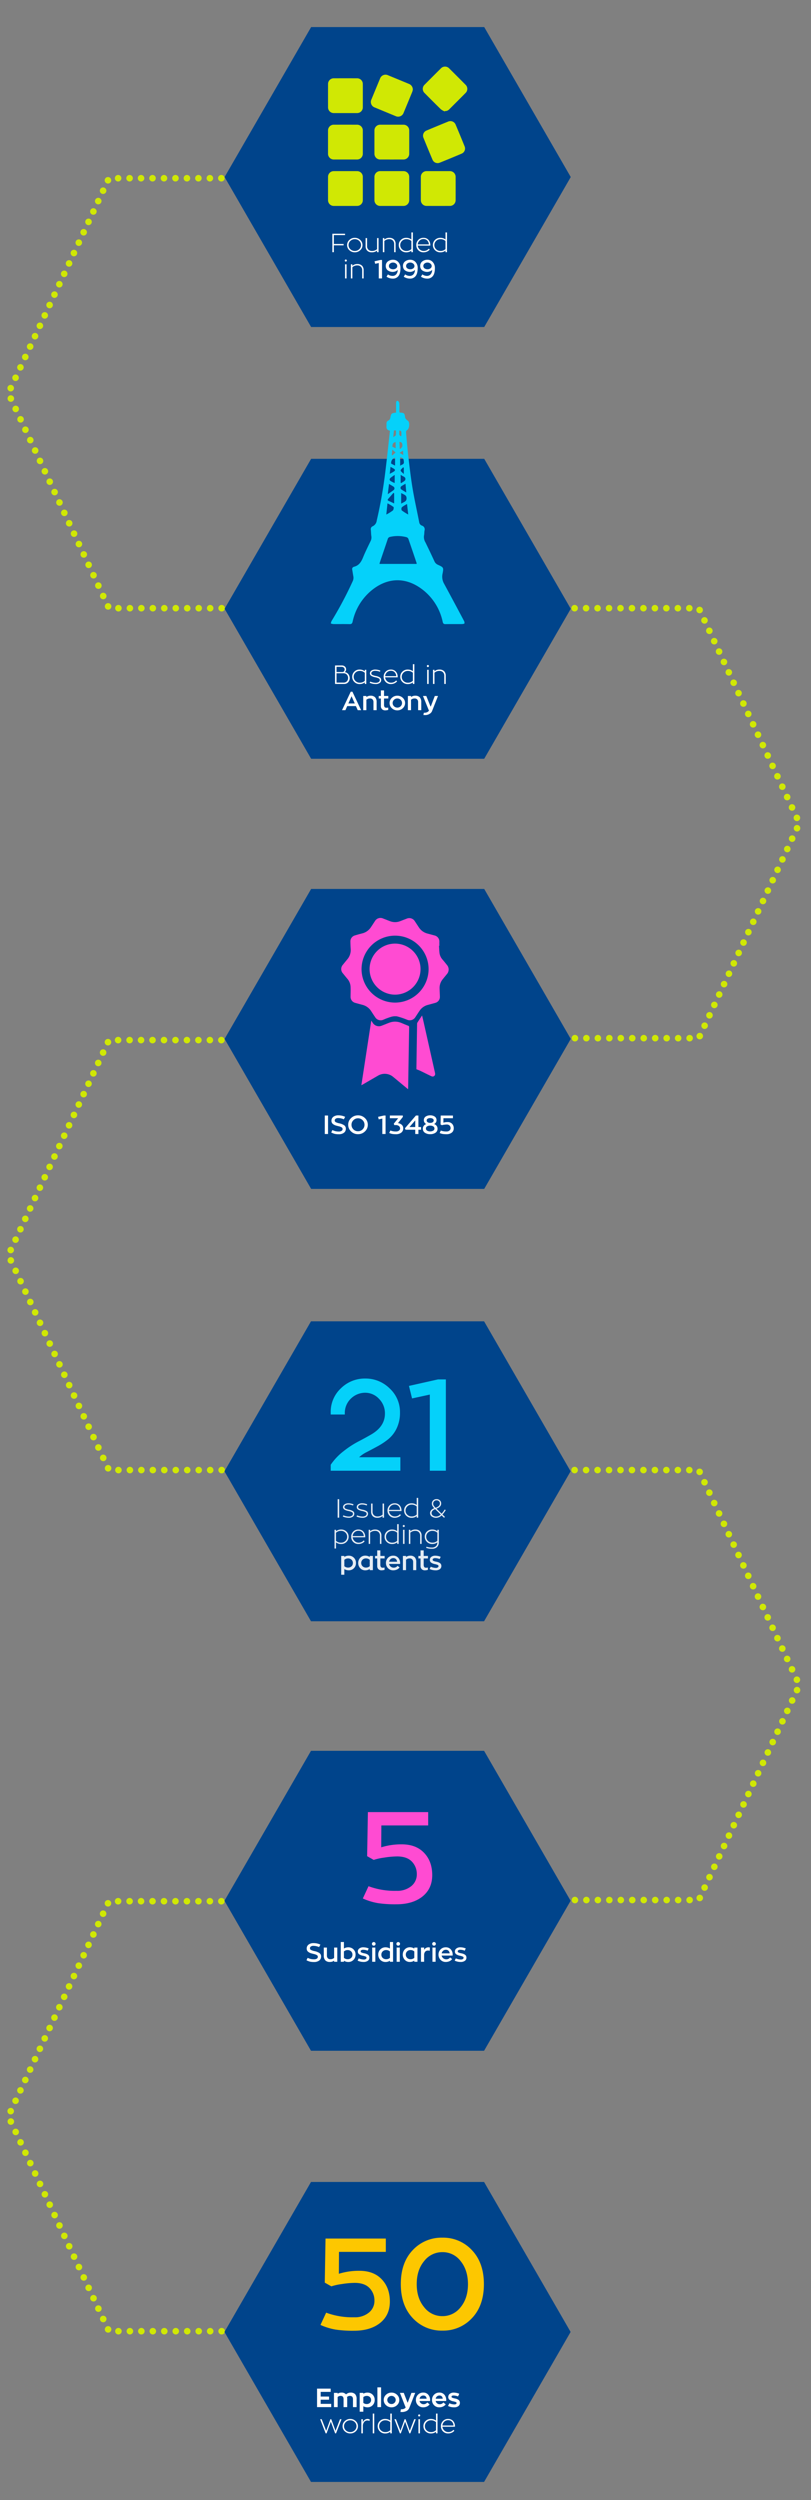 <svg xmlns="http://www.w3.org/2000/svg" xmlns:xlink="http://www.w3.org/1999/xlink" width="495" height="1525" viewBox="0 0 495 1525">
  <rect x="0" y="0" width="495" height="1525" fill="#808080" stroke="none"/>
  <defs>
    <clipPath id="clip-Custom_Size_33">
      <rect width="495" height="1525"/>
    </clipPath>
  </defs>
  <g id="Custom_Size_33" data-name="Custom Size – 33" clip-path="url(#clip-Custom_Size_33)">
    <path id="Path_64" data-name="Path 64" d="M265.057-673.3H21.272L-40.136-804.443,21.272-935.585H265.057" transform="translate(45.221 1044.302)" fill="none" stroke="#d0e804" stroke-linecap="round" stroke-miterlimit="10" stroke-width="4" stroke-dasharray="0 7"/>
    <path id="Path_66" data-name="Path 66" d="M265.057-673.3H21.272L-40.136-804.443,21.272-935.585H265.057" transform="translate(45.221 1570.044)" fill="none" stroke="#d0e804" stroke-linecap="round" stroke-miterlimit="10" stroke-width="4" stroke-dasharray="0 7"/>
    <path id="Path_68" data-name="Path 68" d="M265.057-673.3H21.272L-40.136-804.443,21.272-935.585H265.057" transform="translate(45.221 2095.327)" fill="none" stroke="#d0e804" stroke-linecap="round" stroke-miterlimit="10" stroke-width="4" stroke-dasharray="0 7"/>
    <path id="Path_65" data-name="Path 65" d="M265.057-673.3H21.272L-40.136-804.443,21.272-935.585H265.057" transform="translate(447.779 -302.302) rotate(180)" fill="none" stroke="#d0e804" stroke-linecap="round" stroke-miterlimit="10" stroke-width="4" stroke-dasharray="0 7"/>
    <path id="Path_67" data-name="Path 67" d="M265.057-673.3H21.272L-40.136-804.443,21.272-935.585H265.057" transform="translate(447.779 223.44) rotate(180)" fill="none" stroke="#d0e804" stroke-linecap="round" stroke-miterlimit="10" stroke-width="4" stroke-dasharray="0 7"/>
    <g id="Group_45" data-name="Group 45" transform="translate(-4281.042 2573.986)">
      <path id="Path_52" data-name="Path 52" d="M411.564,399.718H305.925L253.106,491.2l52.819,91.486H411.564L464.383,491.2Z" transform="translate(4165.019 -2957.19)" fill="#00448b"/>
      <g id="Group_12" data-name="Group 12" transform="translate(4481.253 -2533.362)">
        <path id="Path_8" data-name="Path 8" d="M2422.536-774.344a10.141,10.141,0,0,1-2.309-1.29c-3.364-3.263-6.667-6.59-9.961-9.925a3.488,3.488,0,0,1,.03-5.137q4.917-4.964,9.882-9.88a3.483,3.483,0,0,1,5.133,0q4.966,4.915,9.882,9.88a3.478,3.478,0,0,1,.034,5.131c-3.293,3.335-6.62,6.638-9.939,9.948a3.338,3.338,0,0,1-2.629,1.041Z" transform="translate(-2351.32 801.705)" fill="#d0e804"/>
        <path id="Path_9" data-name="Path 9" d="M2426.515-614.1a3.433,3.433,0,0,1,3.385,2.071q2.822,6.663,5.531,13.374a3.381,3.381,0,0,1-1.806,4.38q-6.7,2.853-13.461,5.562a3.376,3.376,0,0,1-4.356-1.86q-2.827-6.661-5.533-13.373a3.385,3.385,0,0,1,1.808-4.379c4.468-1.9,8.965-3.73,13.457-5.571A4.663,4.663,0,0,1,2426.515-614.1Z" transform="translate(-2352.041 647.359)" fill="#d0e804"/>
        <path id="Path_10" data-name="Path 10" d="M2256.094-764.552a8.5,8.5,0,0,1-.344,1.287q-2.609,6.369-5.26,12.722a3.556,3.556,0,0,1-4.935,2.024q-6.328-2.6-12.644-5.227a3.554,3.554,0,0,1-2.047-4.989q2.6-6.327,5.223-12.642a3.549,3.549,0,0,1,4.934-2.022q6.369,2.615,12.726,5.259A3.635,3.635,0,0,1,2256.094-764.552Z" transform="translate(-2204.343 778.703)" fill="#d0e804"/>
        <path id="Path_11" data-name="Path 11" d="M2104.187-750.859c0,2.329.008,4.658,0,6.986a3.482,3.482,0,0,1-3.563,3.582q-7.077.015-14.154,0a3.465,3.465,0,0,1-3.515-3.537q-.015-7.075,0-14.15a3.466,3.466,0,0,1,3.516-3.537q7.121-.019,14.242,0a3.463,3.463,0,0,1,3.471,3.492C2104.2-755.635,2104.187-753.247,2104.187-750.859Z" transform="translate(-2082.945 768.648)" fill="#d0e804"/>
        <path id="Path_12" data-name="Path 12" d="M2082.958-591.2c0-2.329-.007-4.658,0-6.986a3.483,3.483,0,0,1,3.633-3.6q6.989-.009,13.977,0a3.485,3.485,0,0,1,3.624,3.609q.011,6.986,0,13.972a3.494,3.494,0,0,1-3.68,3.646q-6.943.009-13.888,0a3.494,3.494,0,0,1-3.667-3.657C2082.954-586.54,2082.958-588.869,2082.958-591.2Z" transform="translate(-2082.954 637.23)" fill="#d0e804"/>
        <path id="Path_13" data-name="Path 13" d="M2253.375-601.783c2.33,0,4.659-.007,6.988,0a3.479,3.479,0,0,1,3.583,3.561q.016,7.075,0,14.149a3.474,3.474,0,0,1-3.542,3.515q-7.077.018-14.154,0a3.464,3.464,0,0,1-3.534-3.518q-.019-7.075,0-14.149a3.472,3.472,0,0,1,3.583-3.557C2248.657-601.79,2251.017-601.783,2253.375-601.783Z" transform="translate(-2214.383 637.229)" fill="#d0e804"/>
        <path id="Path_14" data-name="Path 14" d="M2093.533-420.836c-2.329,0-4.659.008-6.988,0a3.478,3.478,0,0,1-3.591-3.553q-.014-7.075,0-14.15a3.463,3.463,0,0,1,3.528-3.523q7.077-.016,14.154,0a3.467,3.467,0,0,1,3.548,3.5q.019,7.119,0,14.238a3.469,3.469,0,0,1-3.484,3.481C2098.31-420.823,2095.922-420.836,2093.533-420.836Z" transform="translate(-2082.946 505.831)" fill="#d0e804"/>
        <path id="Path_15" data-name="Path 15" d="M2253.305-420.829c-2.3,0-4.6,0-6.9,0a3.489,3.489,0,0,1-3.688-3.634q-.012-6.987,0-13.973a3.474,3.474,0,0,1,3.609-3.62q6.989-.011,13.977,0a3.49,3.49,0,0,1,3.648,3.675q.009,6.942,0,13.885a3.5,3.5,0,0,1-3.658,3.669C2257.964-420.824,2255.635-420.829,2253.305-420.829Z" transform="translate(-2214.386 505.824)" fill="#d0e804"/>
        <path id="Path_16" data-name="Path 16" d="M2402.49-431.539c0-2.3-.008-4.6,0-6.9a3.477,3.477,0,0,1,3.605-3.624q7.032-.011,14.066,0a3.475,3.475,0,0,1,3.563,3.581q.015,7.031,0,14.062a3.482,3.482,0,0,1-3.564,3.583q-7.077.015-14.155,0a3.468,3.468,0,0,1-3.513-3.539C2402.479-426.763,2402.49-429.151,2402.49-431.539Z" transform="translate(-2345.835 505.827)" fill="#d0e804"/>
      </g>
      <path id="Path_58" data-name="Path 58" d="M-27.168-10.445H-34v5.422h5.953V-4.2H-34V0h-.914V-11.281h7.75ZM-23.9-1.812A3.791,3.791,0,0,0-21.215-.766a3.764,3.764,0,0,0,2.68-1.047,3.36,3.36,0,0,0,1.117-2.547,3.371,3.371,0,0,0-1.109-2.547,3.773,3.773,0,0,0-2.687-1.047A3.791,3.791,0,0,0-23.9-6.906,3.36,3.36,0,0,0-25.02-4.359,3.36,3.36,0,0,0-23.9-1.812Zm-.641.586a4.134,4.134,0,0,1-1.375-3.133,4.11,4.11,0,0,1,1.375-3.125,4.665,4.665,0,0,1,3.32-1.3,4.665,4.665,0,0,1,3.32,1.3,4.159,4.159,0,0,1,1.375,3.141A4.11,4.11,0,0,1-17.9-1.219,4.7,4.7,0,0,1-21.223.063,4.68,4.68,0,0,1-24.543-1.227Zm16.922-7.4h.9V0h-.9V-1.023A4.763,4.763,0,0,1-10.91.063a3.729,3.729,0,0,1-2.711-.984,3.808,3.808,0,0,1-1.008-2.852V-8.625h.9v4.852a2.939,2.939,0,0,0,.813,2.211,2.937,2.937,0,0,0,2.117.8,4.667,4.667,0,0,0,3.18-1.109Zm4.438.93A4.289,4.289,0,0,1-.16-8.781,3.883,3.883,0,0,1,2.684-7.8,3.808,3.808,0,0,1,3.691-4.945V0H2.8V-4.945a2.968,2.968,0,0,0-.82-2.227A2.917,2.917,0,0,0-.129-7.953a4.42,4.42,0,0,0-3.055,1.1V0h-.9V-8.625h.9Zm13.4,6.93a4.241,4.241,0,0,0,3.1-1.156V-6.828a4.405,4.405,0,0,0-3.1-1.125A3.618,3.618,0,0,0,7.6-6.906,3.425,3.425,0,0,0,6.52-4.352,3.4,3.4,0,0,0,7.6-1.8,3.632,3.632,0,0,0,10.215-.766Zm3.1-11.3h.914V0h-.914V-.961A4.9,4.9,0,0,1,10.137.078a4.4,4.4,0,0,1-3.2-1.289A4.263,4.263,0,0,1,5.621-4.375,4.187,4.187,0,0,1,6.934-7.516a4.432,4.432,0,0,1,3.2-1.266,5.058,5.058,0,0,1,3.188,1.008Zm9.711,4.945a3.04,3.04,0,0,0-2.3-.9,3.349,3.349,0,0,0-2.414.93,3.515,3.515,0,0,0-1.086,2.32h6.75A3.583,3.583,0,0,0,23.027-7.117Zm1.844,2.828v.258H17.223a3.587,3.587,0,0,0,1.2,2.344,3.517,3.517,0,0,0,2.422.922,4.284,4.284,0,0,0,1.734-.352,3.355,3.355,0,0,0,1.32-1.008l.625.508A4.223,4.223,0,0,1,22.91-.391a5.257,5.257,0,0,1-2.2.453,4.217,4.217,0,0,1-3.164-1.281,4.34,4.34,0,0,1-1.242-3.141,4.367,4.367,0,0,1,1.242-3.148,4.221,4.221,0,0,1,3.156-1.273,3.885,3.885,0,0,1,3.039,1.25A4.662,4.662,0,0,1,24.871-4.289ZM31.043-.766a4.241,4.241,0,0,0,3.1-1.156V-6.828a4.405,4.405,0,0,0-3.1-1.125,3.618,3.618,0,0,0-2.617,1.047,3.425,3.425,0,0,0-1.078,2.555A3.4,3.4,0,0,0,28.426-1.8,3.632,3.632,0,0,0,31.043-.766Zm3.1-11.3h.914V0h-.914V-.961A4.9,4.9,0,0,1,30.965.078a4.4,4.4,0,0,1-3.2-1.289,4.263,4.263,0,0,1-1.312-3.164,4.187,4.187,0,0,1,1.313-3.141,4.432,4.432,0,0,1,3.2-1.266,5.058,5.058,0,0,1,3.188,1.008ZM-26.715,5.711a.582.582,0,0,1-.445-.18.567.567,0,0,1-.172-.453.617.617,0,0,1,.188-.453.573.573,0,0,1,.438-.18.6.6,0,0,1,.438.188.592.592,0,0,1,.188.445.617.617,0,0,1-.187.453A.622.622,0,0,1-26.715,5.711ZM-27.16,16V7.375h.914V16ZM-22.7,8.3a4.289,4.289,0,0,1,3.023-1.086,3.883,3.883,0,0,1,2.844.984,3.808,3.808,0,0,1,1.008,2.852V16h-.891V11.055a2.968,2.968,0,0,0-.82-2.227,2.917,2.917,0,0,0-2.109-.781,4.42,4.42,0,0,0-3.055,1.1V16h-.9V7.375h.9ZM-4.6,4.719V16H-6.582V6.594l-2.2.477L-9.16,5.523l3.586-.8Zm6.578,7.3a5.254,5.254,0,0,1-2.93-.844,2.944,2.944,0,0,1-.992-1.125,3.477,3.477,0,0,1-.375-1.633,3.359,3.359,0,0,1,1.281-2.8,5.022,5.022,0,0,1,3.2-1.008,4.133,4.133,0,0,1,3.2,1.422A5.25,5.25,0,0,1,6.66,9.664q0,3.359-1.266,4.906a4.156,4.156,0,0,1-3.383,1.539,6.8,6.8,0,0,1-3.859-1.164l.859-1.422a4.685,4.685,0,0,0,2.781.93,2.866,2.866,0,0,0,2.336-1.031,4.058,4.058,0,0,0,.836-2.687,2.5,2.5,0,0,1-1.219.891A4.522,4.522,0,0,1,1.98,12.016ZM2.152,10.4a2.852,2.852,0,0,0,1.8-.555,1.7,1.7,0,0,0,.742-1.406,1.9,1.9,0,0,0-.766-1.484,2.748,2.748,0,0,0-1.8-.648,2.8,2.8,0,0,0-1.773.586,1.823,1.823,0,0,0-.75,1.516A1.707,1.707,0,0,0,.348,9.875,3.074,3.074,0,0,0,2.152,10.4Zm10.336,1.617a5.254,5.254,0,0,1-2.93-.844,2.944,2.944,0,0,1-.992-1.125,3.477,3.477,0,0,1-.375-1.633,3.359,3.359,0,0,1,1.281-2.8,5.022,5.022,0,0,1,3.2-1.008,4.133,4.133,0,0,1,3.2,1.422,5.25,5.25,0,0,1,1.289,3.633q0,3.359-1.266,4.906a4.156,4.156,0,0,1-3.383,1.539A6.8,6.8,0,0,1,8.66,14.945l.859-1.422a4.685,4.685,0,0,0,2.781.93,2.866,2.866,0,0,0,2.336-1.031,4.058,4.058,0,0,0,.836-2.687,2.5,2.5,0,0,1-1.219.891A4.522,4.522,0,0,1,12.488,12.016ZM12.66,10.4a2.852,2.852,0,0,0,1.8-.555A1.7,1.7,0,0,0,15.2,8.438a1.9,1.9,0,0,0-.766-1.484,2.748,2.748,0,0,0-1.8-.648,2.8,2.8,0,0,0-1.773.586,1.823,1.823,0,0,0-.75,1.516,1.707,1.707,0,0,0,.742,1.469A3.074,3.074,0,0,0,12.66,10.4ZM23,12.016a5.254,5.254,0,0,1-2.93-.844,2.944,2.944,0,0,1-.992-1.125A3.477,3.477,0,0,1,18.7,8.414a3.359,3.359,0,0,1,1.281-2.8,5.022,5.022,0,0,1,3.2-1.008,4.133,4.133,0,0,1,3.2,1.422,5.25,5.25,0,0,1,1.289,3.633q0,3.359-1.266,4.906a4.156,4.156,0,0,1-3.383,1.539,6.8,6.8,0,0,1-3.859-1.164l.859-1.422a4.685,4.685,0,0,0,2.781.93,2.866,2.866,0,0,0,2.336-1.031,4.058,4.058,0,0,0,.836-2.687,2.5,2.5,0,0,1-1.219.891A4.522,4.522,0,0,1,23,12.016Zm.172-1.617a2.852,2.852,0,0,0,1.8-.555,1.7,1.7,0,0,0,.742-1.406,1.9,1.9,0,0,0-.766-1.484,2.748,2.748,0,0,0-1.8-.648,2.8,2.8,0,0,0-1.773.586,1.823,1.823,0,0,0-.75,1.516,1.707,1.707,0,0,0,.742,1.469A3.074,3.074,0,0,0,23.168,10.4Z" transform="translate(4518.813 -2420.136)" fill="#fff"/>
    </g>
    <g id="Group_46" data-name="Group 46" transform="translate(-4537.542 2837.346)">
      <path id="Path_53" data-name="Path 53" d="M411.564,399.718H305.925L253.106,491.2l52.819,91.486H411.564L464.383,491.2Z" transform="translate(4421.52 -2957.19)" fill="#00448b"/>
      <g id="Group_13" data-name="Group 13" transform="translate(4739.453 -2592.832)">
        <path id="Path_17" data-name="Path 17" d="M7.574-690.117c-1.7-.359-2.237-1.252-2.13-2.63.049-.627-.018-1.262.021-1.891a1.8,1.8,0,0,1,1.191-1.731,2.163,2.163,0,0,0,1.078-1.365c.626-3.034.588-3.041,3.564-3.457,0-1.564,0-3.151,0-4.737,0-.336-.025-.676.008-1.008.067-.667.1-1.563,1-1.394.413.078.915.928.962,1.464.132,1.5.044,3.023.051,4.537,0,.33.036.659.053.952.12.082.183.163.254.169,2.828.272,2.775.28,3.231,3.1.094.581.732,1.081,1.146,1.6.093.116.311.122.446.216,1.4.973,1.054,4.983-.442,5.8a1.406,1.406,0,0,0-.647,1.068c.419,4.9.814,9.8,1.39,14.674.782,6.626,1.532,13.265,2.631,19.842,1.166,6.984,2.746,13.9,4.087,20.853a2.5,2.5,0,0,0,1.685,1.839,2.363,2.363,0,0,1,1.534,2.914c-.2.981-.095,2.027-.314,3a6.282,6.282,0,0,0,.859,4.3q2.794,5.708,5.459,11.479a4.012,4.012,0,0,0,2.1,2.148c3.49,1.6,3.625,1.675,2.88,5.432a8.613,8.613,0,0,0,.923,6.118q6.085,11.229,12.069,22.513a2.632,2.632,0,0,1,.391,1.69c-.072.267-.981.427-1.515.433-3.364.038-6.729-.016-10.093.04-1.059.018-1.455-.393-1.685-1.387a33.456,33.456,0,0,0-13.416-20.495c-9.366-6.645-19.649-6.49-28.851.4a33.738,33.738,0,0,0-12.709,19.976c-.259,1.1-.671,1.536-1.844,1.509-3.321-.075-6.644-.011-9.966-.043a6.793,6.793,0,0,1-1.507-.362,6.115,6.115,0,0,1,.448-1.474,229.746,229.746,0,0,0,12.931-24.333,4.866,4.866,0,0,0,.353-3.034c-.236-1.322-.431-2.65-.66-3.973a1.38,1.38,0,0,1,.914-1.708.874.874,0,0,1,.111-.058c3.116-.734,4.5-3.048,5.616-5.8,1.342-3.3,2.943-6.495,4.491-9.707a4.989,4.989,0,0,0,.549-3.131c-.213-1.279-.172-2.6-.325-3.891A1.874,1.874,0,0,1-3-631.831a4.33,4.33,0,0,0,2.487-3.447,279.138,279.138,0,0,0,5.231-29.6C5.748-673.249,6.621-681.64,7.574-690.117Zm16.267,81.248a2,2,0,0,0-.006-.548c-1.673-4.958-3.337-9.92-5.07-14.857A1.879,1.879,0,0,0,17.6-625.2a20.79,20.79,0,0,0-9.964-.16A1.8,1.8,0,0,0,6.2-623.986c-1.561,4.687-3.164,9.359-4.747,14.038-.116.342-.181.7-.276,1.078ZM5.339-639a28.834,28.834,0,0,0,3.985-2.465c.455-.392.7-1.886.4-2.143a23.258,23.258,0,0,0-3.665-2.223Zm9.074-6.649c1.17-.711,2.394-1.095,2.979-1.928a2.875,2.875,0,0,0-.038-2.711c-.658-.844-1.917-1.219-2.941-1.808ZM18-645.4a18.076,18.076,0,0,0-3.145,1.929,1.994,1.994,0,0,0-.086,1.953,32.454,32.454,0,0,0,3.952,2.507C18.457-641.339,18.238-643.274,18-645.4Zm-7.87-.379V-651.9l-.432-.332c-1.046,1.2-2.083,2.41-3.143,3.6-.525.588-.507.994.264,1.327C7.851-646.86,8.865-646.367,10.128-645.783ZM6.991-657.658l-.746,6.231c1.345-.934,2.529-1.709,3.657-2.559a1.314,1.314,0,0,0-.143-2.022C8.921-656.549,8.046-657.033,6.991-657.658Zm10.539,5.2c-.162-1.862-.3-3.508-.464-5.337-.952.568-1.793,1.019-2.577,1.553a1.229,1.229,0,0,0,0,1.916C15.418-653.7,16.4-653.147,17.53-652.456ZM14.1-663.3v4.892l.306.274c.882-.695,2.326-1.255,2.531-2.112C17.4-662.176,15.211-662.15,14.1-663.3Zm-3.643.129c-.962.67-1.744,1.153-2.454,1.727-.666.539-.889,1.349-.184,1.9a14.415,14.415,0,0,0,2.638,1.318Zm3.332-5.552c.893-.884,2.408-.646,2.291-2.322-.143-2.048-.4-2.446-2.291-2.942Zm-3.1-.123v-4.9a3.4,3.4,0,0,0-2.377,3.691Zm-3.246,5.019c1.028-.573,1.9-.971,2.666-1.511.689-.485.683-1.109-.087-1.574-.636-.384-1.3-.72-2.119-1.168C7.752-666.651,7.613-665.358,7.447-663.831Zm5.907-19.506.186,4.134.367.2c.434-.564,1.2-1.108,1.23-1.695C15.2-681.831,15.21-683.222,13.354-683.337Zm-2.307.163c-1.744.189-1.92,1.409-2.028,2.782l2.028.979Zm4.98,15.6-.414-.228c-.543.648-1.577,1.358-1.5,1.926.091.71,1.093,1.3,1.918,2.175ZM10-690.3c-.137,1.332-.261,2.526-.427,4.135.731-.575,1.475-.865,1.574-1.3a13.174,13.174,0,0,0,.061-2.835ZM8.667-675.286l.357.183,1.984-1.729-1.994-1.756C8.872-677.237,8.77-676.262,8.667-675.286Zm5.807-11.4c.271-2.919-.019-3.739-1.282-3.428C13.606-689,12.479-687.415,14.474-686.682Zm-1.061,10.05,2.29,1.3-.181-2.636Z" transform="translate(28.534 708.352)" fill="#05d1fa"/>
      </g>
      <path id="Path_59" data-name="Path 59" d="M-32.715-.828h4.258a2.633,2.633,0,0,0,2.07-.812,2.87,2.87,0,0,0,.727-1.984,3.027,3.027,0,0,0-.734-2.031,2.547,2.547,0,0,0-2.047-.859h-4.273Zm0-9.617v3.18h3.539a1.207,1.207,0,0,0,1.063-.492,1.929,1.929,0,0,0,.344-1.133,1.4,1.4,0,0,0-.539-1.1,2.029,2.029,0,0,0-1.352-.453Zm3.3-.836a2.608,2.608,0,0,1,1.789.648,2.212,2.212,0,0,1,.742,1.727,2.041,2.041,0,0,1-.852,1.719A3.107,3.107,0,0,1-25.52-6a3.92,3.92,0,0,1,.836,2.484,3.651,3.651,0,0,1-.906,2.469A3.132,3.132,0,0,1-28.09,0h-5.539V-11.281Zm8.227,4.375a3.423,3.423,0,0,0-1.062,2.531,3.462,3.462,0,0,0,1.07,2.547A3.564,3.564,0,0,0-18.574-.766a4.357,4.357,0,0,0,3.117-1.125V-6.8a4.356,4.356,0,0,0-3.117-1.156A3.584,3.584,0,0,0-21.191-6.906Zm5.734-1.719h.9V0h-.9V-.961A5.149,5.149,0,0,1-18.684.063a4.294,4.294,0,0,1-3.18-1.3,4.289,4.289,0,0,1-1.289-3.125,4.289,4.289,0,0,1,1.289-3.125,4.312,4.312,0,0,1,3.2-1.3,4.9,4.9,0,0,1,3.211,1.07Zm3.313,7.188A8.526,8.526,0,0,0-8.965-.7a3.352,3.352,0,0,0,2.023-.484,1.442,1.442,0,0,0,.625-1.172A1.153,1.153,0,0,0-7-3.422,8.569,8.569,0,0,0-9.168-4.1,7.075,7.075,0,0,1-11.5-4.953a1.727,1.727,0,0,1-.844-1.531,1.962,1.962,0,0,1,.906-1.641,4.015,4.015,0,0,1,2.406-.656,7.987,7.987,0,0,1,3.078.656l-.3.7a7.059,7.059,0,0,0-2.914-.594,2.981,2.981,0,0,0-1.664.43A1.267,1.267,0,0,0-11.488-6.5a1.084,1.084,0,0,0,.641,1,8.657,8.657,0,0,0,2.164.648A6.967,6.967,0,0,1-6.316-4a1.785,1.785,0,0,1,.852,1.6A2.182,2.182,0,0,1-6.324-.641a4.025,4.025,0,0,1-2.609.7A8.881,8.881,0,0,1-12.5-.719ZM2.762-7.117a3.04,3.04,0,0,0-2.3-.9,3.349,3.349,0,0,0-2.414.93,3.515,3.515,0,0,0-1.086,2.32h6.75A3.583,3.583,0,0,0,2.762-7.117ZM4.605-4.289v.258H-3.043a3.587,3.587,0,0,0,1.2,2.344A3.517,3.517,0,0,0,.574-.766a4.284,4.284,0,0,0,1.734-.352,3.355,3.355,0,0,0,1.32-1.008l.625.508A4.223,4.223,0,0,1,2.645-.391a5.257,5.257,0,0,1-2.2.453A4.217,4.217,0,0,1-2.715-1.219,4.34,4.34,0,0,1-3.957-4.359,4.367,4.367,0,0,1-2.715-7.508,4.221,4.221,0,0,1,.441-8.781,3.885,3.885,0,0,1,3.48-7.531,4.662,4.662,0,0,1,4.605-4.289ZM10.777-.766a4.241,4.241,0,0,0,3.1-1.156V-6.828a4.405,4.405,0,0,0-3.1-1.125A3.618,3.618,0,0,0,8.16-6.906,3.425,3.425,0,0,0,7.082-4.352,3.4,3.4,0,0,0,8.16-1.8,3.632,3.632,0,0,0,10.777-.766Zm3.1-11.3h.914V0h-.914V-.961A4.9,4.9,0,0,1,10.7.078,4.4,4.4,0,0,1,7.5-1.211,4.263,4.263,0,0,1,6.184-4.375,4.187,4.187,0,0,1,7.5-7.516a4.432,4.432,0,0,1,3.2-1.266,5.058,5.058,0,0,1,3.188,1.008Zm9.164,1.773a.582.582,0,0,1-.445-.18.567.567,0,0,1-.172-.453.617.617,0,0,1,.188-.453.573.573,0,0,1,.438-.18.6.6,0,0,1,.438.188.592.592,0,0,1,.188.445.617.617,0,0,1-.187.453A.622.622,0,0,1,23.043-10.289ZM22.6,0V-8.625h.914V0Zm4.461-7.7a4.289,4.289,0,0,1,3.023-1.086,3.883,3.883,0,0,1,2.844.984,3.808,3.808,0,0,1,1.008,2.852V0h-.891V-4.945a2.968,2.968,0,0,0-.82-2.227,2.917,2.917,0,0,0-2.109-.781,4.42,4.42,0,0,0-3.055,1.1V0h-.9V-8.625h.9ZM-23.547,7.484-25.5,11.906h3.922ZM-19.773,16l-1.117-2.492H-26.2L-27.289,16h-2.078l5.328-11.281h1.008L-17.7,16Zm7.8-8.828a3.7,3.7,0,0,1,2.8.969,4.21,4.21,0,0,1,.922,2.992V16h-1.922V11.133a2.365,2.365,0,0,0-.562-1.7A2.04,2.04,0,0,0-12.3,8.852a3.155,3.155,0,0,0-2.2.8V16h-1.922V7.328h1.922v.656A3.98,3.98,0,0,1-11.977,7.172Zm10.859,1.7H-3.727v3.578a2.925,2.925,0,0,0,.32,1.625,1.352,1.352,0,0,0,1.148.445,6.76,6.76,0,0,0,1.1-.1V15.82a6.2,6.2,0,0,1-1.953.289,2.536,2.536,0,0,1-1.812-.7,2.628,2.628,0,0,1-.727-1.992V8.867H-6.961V7.328h1.313V3.938h1.922V7.328h2.609ZM4.391,14.43a2.823,2.823,0,0,0,2.031-.812,2.746,2.746,0,0,0-.008-3.953,2.8,2.8,0,0,0-2.023-.812,2.823,2.823,0,0,0-2.031.813,2.746,2.746,0,0,0,0,3.945A2.852,2.852,0,0,0,4.391,14.43ZM1.047,8.484A4.7,4.7,0,0,1,4.391,7.172,4.7,4.7,0,0,1,7.734,8.484a4.277,4.277,0,0,1,0,6.313,4.7,4.7,0,0,1-3.344,1.313A4.7,4.7,0,0,1,1.047,14.8a4.277,4.277,0,0,1,0-6.312ZM15.273,7.172a3.7,3.7,0,0,1,2.8.969A4.21,4.21,0,0,1,19,11.133V16H17.078V11.133a2.365,2.365,0,0,0-.562-1.7,2.04,2.04,0,0,0-1.562-.578,3.155,3.155,0,0,0-2.2.8V16H10.836V7.328h1.922v.656A3.98,3.98,0,0,1,15.273,7.172ZM21.3,18.992q-.75,0-.984-.016l.242-1.406h.219q2.336,0,3.023-1.57H23.57L20.047,7.328h2.016L24.625,13.7h.2l2.438-6.367h1.953l-3.6,9.133a3.414,3.414,0,0,1-1.109,1.484A5.057,5.057,0,0,1,21.3,18.992Z" transform="translate(4775.665 -2420.136)" fill="#fff"/>
    </g>
    <g id="Group_76" data-name="Group 76" transform="translate(-4794.043 3099.728)">
      <path id="Path_54" data-name="Path 54" d="M411.564,399.718H305.925L253.106,491.2l52.819,91.486H411.564L464.383,491.2Z" transform="translate(4678.021 -2957.19)" fill="#00448b"/>
      <g id="Group_14" data-name="Group 14" transform="translate(5002.309 -2539.783)">
        <path id="Path_18" data-name="Path 18" d="M741.731-673.664c.106,1.547.126,3.106.341,4.638A7.56,7.56,0,0,0,744-665.145c.9,1.035,1.743,2.115,2.605,3.181a4.235,4.235,0,0,1-.011,5.517c-.869,1.06-1.747,2.113-2.6,3.185a8.318,8.318,0,0,0-1.906,5.475c.035,1.72.153,3.439.183,5.16a3.742,3.742,0,0,1-2.8,3.761q-2.291.657-4.6,1.26a8.726,8.726,0,0,0-5.07,3.669c-.851,1.231-1.639,2.5-2.474,3.748a4.019,4.019,0,0,1-5.079,1.611,44.3,44.3,0,0,0-6.122-2.058,9.166,9.166,0,0,0-4.009.4,45.766,45.766,0,0,0-4.455,1.691,3.915,3.915,0,0,1-4.859-1.52c-.845-1.235-1.655-2.495-2.473-3.748a8.893,8.893,0,0,0-5.284-3.839c-1.472-.4-2.949-.786-4.417-1.2a3.791,3.791,0,0,1-2.874-3.8c0-2.038.1-4.081,0-6.113a8.024,8.024,0,0,0-2.012-4.853c-.912-1.065-1.784-2.164-2.666-3.254a3.866,3.866,0,0,1-.018-5.229c.895-1.121,1.806-2.229,2.719-3.334a8.677,8.677,0,0,0,2.052-6.371c-.106-1.493-.145-2.993-.174-4.491a3.757,3.757,0,0,1,2.745-3.71q2.284-.682,4.595-1.272a8.793,8.793,0,0,0,5.155-3.706c.853-1.23,1.645-2.5,2.479-3.745a3.9,3.9,0,0,1,4.982-1.6c1.4.534,2.785,1.086,4.18,1.622a8.483,8.483,0,0,0,6.246.005c1.308-.5,2.611-1.007,3.917-1.509a3.955,3.955,0,0,1,5.068,1.621c.815,1.217,1.613,2.446,2.419,3.67a8.862,8.862,0,0,0,5.223,3.77c1.471.4,2.951.776,4.42,1.187a3.792,3.792,0,0,1,2.868,3.905c-.016.8,0,1.593,0,2.39Zm-26.842-6.2a20.467,20.467,0,0,0-20.432,20.417A20.484,20.484,0,0,0,715-639.033a20.5,20.5,0,0,0,20.386-20.473A20.467,20.467,0,0,0,714.889-679.864Z" transform="translate(-682.051 690.668)" fill="#ff4bd2"/>
        <path id="Path_19" data-name="Path 19" d="M774.673-322.052c-1.36-1.124-2.6-2.148-3.842-3.175-1.744-1.444-3.475-2.9-5.231-4.331a8.016,8.016,0,0,0-9.28-.745q-4.506,2.608-9.007,5.225c-.3.172-.6.332-1.131.623l6.05-39.442c.37.566.619.94.861,1.318a4.466,4.466,0,0,0,5.426,1.818c1.547-.584,3.071-1.228,4.618-1.813a9.757,9.757,0,0,1,7.357.066c1.415.575,2.816,1.183,4.241,1.731a.807.807,0,0,1,.62.9q-.319,18.6-.612,37.205C774.741-322.526,774.711-322.378,774.673-322.052Z" transform="translate(-733.892 426.52)" fill="#ff4bd2"/>
        <path id="Path_20" data-name="Path 20" d="M921.562-347.473c0-.237,0-.552,0-.867q.193-13.34.4-26.68a1.812,1.812,0,0,1,.2-.905c.884-1.395,1.808-2.765,2.855-4.348.394,1.7.749,3.186,1.084,4.679q3.336,14.839,6.66,29.681c.2.9.515,1.884-.361,2.579s-1.763.109-2.583-.284c-1.951-.937-3.88-1.916-5.832-2.851C923.247-346.822,922.473-347.1,921.562-347.473Z" transform="translate(-875.66 439.758)" fill="#ff4bd2"/>
        <path id="Path_21" data-name="Path 21" d="M772.4-593.518a15.559,15.559,0,0,1,15.943-15.451,15.581,15.581,0,0,1,15.159,15.658,15.612,15.612,0,0,1-15.654,15.483A15.624,15.624,0,0,1,772.4-593.518Z" transform="translate(-755.088 624.627)" fill="#ff4bd2"/>
      </g>
      <path id="Path_60" data-name="Path 60" d="M-37.051-11.281V0h-1.984V-11.281Zm9.844,5.938a2.517,2.517,0,0,1,1.016,2.2A2.876,2.876,0,0,1-27.363-.75,4.957,4.957,0,0,1-30.48.141a11.465,11.465,0,0,1-2.391-.2A9.875,9.875,0,0,1-35.105-.93l.719-1.484a9.292,9.292,0,0,0,1.961.711,9.207,9.207,0,0,0,1.953.188,2.966,2.966,0,0,0,1.7-.414,1.258,1.258,0,0,0,.6-1.094,1.179,1.179,0,0,0-.617-1.062,6.006,6.006,0,0,0-1.7-.633q-1.086-.258-1.617-.414a5.27,5.27,0,0,1-2.109-1.086,2.435,2.435,0,0,1-.742-1.891,2.925,2.925,0,0,1,1.109-2.367,4.895,4.895,0,0,1,3.188-.914,9.512,9.512,0,0,1,4.047.914l-.8,1.516a8.526,8.526,0,0,0-3.484-.766,2.517,2.517,0,0,0-1.516.406,1.265,1.265,0,0,0-.555,1.07,1.138,1.138,0,0,0,.641,1.031,8.254,8.254,0,0,0,2.1.7A8.615,8.615,0,0,1-27.207-5.344Zm8.445,3.664a3.858,3.858,0,0,0,2.813-1.148,3.81,3.81,0,0,0,1.156-2.8,3.81,3.81,0,0,0-1.156-2.8,3.828,3.828,0,0,0-2.812-1.156,3.8,3.8,0,0,0-2.8,1.156,3.8,3.8,0,0,0-1.164,2.8,3.81,3.81,0,0,0,1.156,2.8A3.8,3.8,0,0,0-18.762-1.68ZM-23-9.7a5.892,5.892,0,0,1,4.234-1.68A5.892,5.892,0,0,1-14.527-9.7a5.424,5.424,0,0,1,1.75,4.063,5.424,5.424,0,0,1-1.75,4.063A5.892,5.892,0,0,1-18.762.109a5.865,5.865,0,0,1-4.227-1.68,5.451,5.451,0,0,1-1.758-4.062A5.424,5.424,0,0,1-23-9.7Zm21.063-1.586V0H-3.918V-9.406l-2.2.477L-6.5-10.477l3.586-.8ZM8.848-3.469A3.171,3.171,0,0,1,7.621-.828,5.1,5.1,0,0,1,4.363.125a13.045,13.045,0,0,1-2.2-.156A7.686,7.686,0,0,1,.285-.641L1-2.141a8.81,8.81,0,0,0,3.43.6,2.837,2.837,0,0,0,1.8-.523A1.624,1.624,0,0,0,6.926-3.4a1.9,1.9,0,0,0-.641-1.414,3.052,3.052,0,0,0-2.109-.625h-.75l-.352-.836L5.762-9.617H.684v-1.664H8.59v.9L5.629-6.656A4.373,4.373,0,0,1,7.973-5.594,2.781,2.781,0,0,1,8.848-3.469Zm7.336-.773V-8.32L12.645-4.242Zm1.922,0h1.617v1.633H18.105V0H16.184V-2.609H10.246l-.367-.875,6.719-7.8h1.508Zm7.188-.875a3.379,3.379,0,0,0-1.875.469,1.488,1.488,0,0,0-.719,1.3,1.463,1.463,0,0,0,.734,1.3,3.4,3.4,0,0,0,1.859.461,3.491,3.491,0,0,0,1.859-.461,1.448,1.448,0,0,0,.742-1.3,1.476,1.476,0,0,0-.719-1.3A3.4,3.4,0,0,0,25.293-5.117Zm1.531-4.227A2.908,2.908,0,0,0,25.3-9.711a2.908,2.908,0,0,0-1.523.367,1.188,1.188,0,0,0-.617,1.063,1.254,1.254,0,0,0,.586,1.094,2.642,2.642,0,0,0,1.547.406,2.679,2.679,0,0,0,1.555-.406,1.267,1.267,0,0,0,.586-1.094A1.171,1.171,0,0,0,26.824-9.344Zm-4.3-1.281a4.717,4.717,0,0,1,2.781-.766,4.716,4.716,0,0,1,2.773.758,2.589,2.589,0,0,1,1.086,2.25,2.438,2.438,0,0,1-.414,1.375,2.442,2.442,0,0,1-1.078.914A3.221,3.221,0,0,1,29.207-5a2.783,2.783,0,0,1,.578,1.734A2.865,2.865,0,0,1,28.52-.758a5.587,5.587,0,0,1-3.227.867,5.535,5.535,0,0,1-3.219-.875,2.857,2.857,0,0,1-1.266-2.5,2.76,2.76,0,0,1,.578-1.719,3.324,3.324,0,0,1,1.531-1.109,2.181,2.181,0,0,1-1.062-.891,2.516,2.516,0,0,1-.422-1.4A2.569,2.569,0,0,1,22.52-10.625ZM35.91-7.281a3.618,3.618,0,0,1,2.758,1.055,3.822,3.822,0,0,1,1,2.742A3.208,3.208,0,0,1,38.449-.828a5.084,5.084,0,0,1-3.258.953,14.594,14.594,0,0,1-2.219-.141A7.652,7.652,0,0,1,31.09-.594l.7-1.516a9.251,9.251,0,0,0,3.461.57,2.71,2.71,0,0,0,1.813-.57,1.843,1.843,0,0,0,.7-1.484,2.179,2.179,0,0,0-.6-1.547,2.394,2.394,0,0,0-1.812-.648,10.664,10.664,0,0,0-1.641.148,7.063,7.063,0,0,0-1.273.281l-.812-.461.094-5.445h7.453v1.648H33.379l-.016,2.7A8.286,8.286,0,0,1,35.91-7.281Z" transform="translate(5031.315 -2407.986)" fill="#fff"/>
    </g>
    <g id="Group_124" data-name="Group 124" transform="translate(-73 498)">
      <path id="Path_55" data-name="Path 55" d="M411.564,399.718H305.925L253.106,491.2l52.819,91.486H411.564L464.383,491.2Z" transform="translate(-43.106 -91.718)" fill="#00448b"/>
      <path id="Path_71" data-name="Path 71" d="M45.826-8.216V0H3.317V-3.626a35.43,35.43,0,0,1,7.753-8.216A57.053,57.053,0,0,1,19.9-17.667q4.166-2.16,8.062-4.4,8.448-4.9,8.448-12.768a12.44,12.44,0,0,0-3.587-8.988,11.48,11.48,0,0,0-8.409-3.742,12.519,12.519,0,0,0-8.6,3.395,12.158,12.158,0,0,0-3.9,9.258v.617h-8.6v-1.273A19.588,19.588,0,0,1,9.566-50.3a20.773,20.773,0,0,1,14.813-5.94,20.9,20.9,0,0,1,14.89,6.018,19.553,19.553,0,0,1,6.326,14.735,21.888,21.888,0,0,1-2.006,9.6A19.133,19.133,0,0,1,38.42-19.21a43.039,43.039,0,0,1-6.442,4.282q-3.2,1.736-6.519,3.472a20.3,20.3,0,0,0-4.822,3.24ZM73.6-55.7V0H63.8V-46.443L52.962-44.09l-1.89-7.638L68.778-55.7Z" transform="translate(271.539 399.135)" fill="#05d1fa"/>
      <path id="Path_61" data-name="Path 61" d="M-31.566-11.281V0h-.945V-11.281Zm2.555,9.844a8.526,8.526,0,0,0,3.18.734,3.352,3.352,0,0,0,2.023-.484,1.442,1.442,0,0,0,.625-1.172,1.153,1.153,0,0,0-.687-1.062,8.569,8.569,0,0,0-2.164-.68,7.075,7.075,0,0,1-2.328-.852,1.727,1.727,0,0,1-.844-1.531A1.962,1.962,0,0,1-28.3-8.125a4.015,4.015,0,0,1,2.406-.656,7.987,7.987,0,0,1,3.078.656l-.3.7a7.059,7.059,0,0,0-2.914-.594,2.981,2.981,0,0,0-1.664.43A1.267,1.267,0,0,0-28.355-6.5a1.084,1.084,0,0,0,.641,1,8.657,8.657,0,0,0,2.164.648A6.967,6.967,0,0,1-23.184-4a1.785,1.785,0,0,1,.852,1.6,2.182,2.182,0,0,1-.859,1.758,4.025,4.025,0,0,1-2.609.7,8.881,8.881,0,0,1-3.562-.781Zm8.367,0a8.526,8.526,0,0,0,3.18.734,3.352,3.352,0,0,0,2.023-.484,1.442,1.442,0,0,0,.625-1.172A1.153,1.153,0,0,0-15.5-3.422a8.569,8.569,0,0,0-2.164-.68A7.075,7.075,0,0,1-20-4.953a1.727,1.727,0,0,1-.844-1.531,1.962,1.962,0,0,1,.906-1.641,4.015,4.015,0,0,1,2.406-.656,7.987,7.987,0,0,1,3.078.656l-.3.7a7.059,7.059,0,0,0-2.914-.594,2.981,2.981,0,0,0-1.664.43A1.267,1.267,0,0,0-19.988-6.5a1.084,1.084,0,0,0,.641,1,8.657,8.657,0,0,0,2.164.648A6.967,6.967,0,0,1-14.816-4a1.785,1.785,0,0,1,.852,1.6,2.182,2.182,0,0,1-.859,1.758,4.025,4.025,0,0,1-2.609.7A8.881,8.881,0,0,1-21-.719ZM-5.082-8.625h.9V0h-.9V-1.023A4.763,4.763,0,0,1-8.371.063a3.729,3.729,0,0,1-2.711-.984A3.808,3.808,0,0,1-12.09-3.773V-8.625h.9v4.852a2.939,2.939,0,0,0,.813,2.211,2.937,2.937,0,0,0,2.117.8,4.667,4.667,0,0,0,3.18-1.109ZM4.629-7.117a3.04,3.04,0,0,0-2.3-.9,3.349,3.349,0,0,0-2.414.93,3.515,3.515,0,0,0-1.086,2.32h6.75A3.583,3.583,0,0,0,4.629-7.117ZM6.473-4.289v.258H-1.176A3.587,3.587,0,0,0,.02-1.687a3.517,3.517,0,0,0,2.422.922,4.284,4.284,0,0,0,1.734-.352A3.355,3.355,0,0,0,5.5-2.125l.625.508A4.223,4.223,0,0,1,4.512-.391a5.257,5.257,0,0,1-2.2.453A4.217,4.217,0,0,1-.848-1.219,4.34,4.34,0,0,1-2.09-4.359,4.367,4.367,0,0,1-.848-7.508,4.221,4.221,0,0,1,2.309-8.781a3.885,3.885,0,0,1,3.039,1.25A4.662,4.662,0,0,1,6.473-4.289ZM12.645-.766a4.241,4.241,0,0,0,3.1-1.156V-6.828a4.405,4.405,0,0,0-3.1-1.125,3.618,3.618,0,0,0-2.617,1.047A3.425,3.425,0,0,0,8.949-4.352,3.4,3.4,0,0,0,10.027-1.8,3.632,3.632,0,0,0,12.645-.766Zm3.1-11.3h.914V0h-.914V-.961A4.9,4.9,0,0,1,12.566.078a4.4,4.4,0,0,1-3.2-1.289A4.263,4.263,0,0,1,8.051-4.375,4.187,4.187,0,0,1,9.363-7.516a4.432,4.432,0,0,1,3.2-1.266,5.058,5.058,0,0,1,3.188,1.008Zm9.086,9.25a1.815,1.815,0,0,0,.758,1.484,3.384,3.384,0,0,0,2.156.609,3.887,3.887,0,0,0,2.672-1.2L27.027-5.2Q24.832-4.375,24.832-2.812Zm3.008-7.766a1.918,1.918,0,0,0-1.469.6,1.93,1.93,0,0,0-.562,1.352,2.307,2.307,0,0,0,.352,1.289,8.215,8.215,0,0,0,1.117,1.289,4.843,4.843,0,0,0,2.063-1.18A2.239,2.239,0,0,0,29.9-8.711a1.742,1.742,0,0,0-.57-1.344A2.138,2.138,0,0,0,27.84-10.578ZM27.824.063A4.549,4.549,0,0,1,24.91-.75,2.523,2.523,0,0,1,23.9-2.8q0-1.969,2.563-2.992a6.868,6.868,0,0,1-1.1-1.414,2.906,2.906,0,0,1-.352-1.422,2.594,2.594,0,0,1,.781-1.906,2.819,2.819,0,0,1,2.086-.781,2.744,2.744,0,0,1,2.055.766,2.624,2.624,0,0,1,.758,1.891q0,2.109-2.883,3.148l3.133,3.047A14.2,14.2,0,0,0,32.8-4.945l.688.289a18.263,18.263,0,0,1-2,2.719L33-.477l-.562.523L30.941-1.375A4.716,4.716,0,0,1,27.824.063ZM-30.395,15.234A3.632,3.632,0,0,0-27.777,14.2,3.409,3.409,0,0,0-26.7,11.641a3.409,3.409,0,0,0-1.078-2.555,3.632,3.632,0,0,0-2.617-1.039A4.3,4.3,0,0,0-33.512,9.2v4.906A4.3,4.3,0,0,0-30.395,15.234Zm-3.117-6.977a4.916,4.916,0,0,1,3.188-1.039,4.451,4.451,0,0,1,3.211,1.266A4.2,4.2,0,0,1-25.8,11.633a4.228,4.228,0,0,1-1.312,3.148,4.422,4.422,0,0,1-3.211,1.281,5.07,5.07,0,0,1-3.187-.992V18.8h-.9V7.375h.9Zm15.992.625a3.04,3.04,0,0,0-2.3-.9,3.349,3.349,0,0,0-2.414.93,3.515,3.515,0,0,0-1.086,2.32h6.75A3.583,3.583,0,0,0-17.52,8.883Zm1.844,2.828v.258h-7.648a3.587,3.587,0,0,0,1.2,2.344,3.517,3.517,0,0,0,2.422.922,4.284,4.284,0,0,0,1.734-.352,3.355,3.355,0,0,0,1.32-1.008l.625.508a4.223,4.223,0,0,1-1.609,1.227,5.257,5.257,0,0,1-2.2.453A4.217,4.217,0,0,1-23,14.781a4.34,4.34,0,0,1-1.242-3.141A4.367,4.367,0,0,1-23,8.492,4.221,4.221,0,0,1-19.84,7.219,3.885,3.885,0,0,1-16.8,8.469,4.662,4.662,0,0,1-15.676,11.711ZM-12.668,8.3A4.289,4.289,0,0,1-9.645,7.219,3.883,3.883,0,0,1-6.8,8.2a3.808,3.808,0,0,1,1.008,2.852V16h-.891V11.055A2.968,2.968,0,0,0-7.5,8.828a2.917,2.917,0,0,0-2.109-.781,4.42,4.42,0,0,0-3.055,1.1V16h-.9V7.375h.9Zm13.4,6.93a4.241,4.241,0,0,0,3.1-1.156V9.172A4.405,4.405,0,0,0,.73,8.047,3.618,3.618,0,0,0-1.887,9.094a3.425,3.425,0,0,0-1.078,2.555A3.4,3.4,0,0,0-1.887,14.2,3.632,3.632,0,0,0,.73,15.234Zm3.1-11.3h.914V16H3.832v-.961a4.9,4.9,0,0,1-3.18,1.039,4.4,4.4,0,0,1-3.2-1.289,4.263,4.263,0,0,1-1.312-3.164A4.187,4.187,0,0,1-2.551,8.484a4.432,4.432,0,0,1,3.2-1.266A5.058,5.058,0,0,1,3.832,8.227ZM7.848,5.711a.582.582,0,0,1-.445-.18.567.567,0,0,1-.172-.453.617.617,0,0,1,.188-.453.573.573,0,0,1,.438-.18.6.6,0,0,1,.438.188.592.592,0,0,1,.188.445.627.627,0,0,1-.633.633ZM7.4,16V7.375h.914V16Zm4.461-7.7a4.289,4.289,0,0,1,3.023-1.086A3.883,3.883,0,0,1,17.73,8.2a3.808,3.808,0,0,1,1.008,2.852V16h-.891V11.055a2.968,2.968,0,0,0-.82-2.227,2.917,2.917,0,0,0-2.109-.781,4.42,4.42,0,0,0-3.055,1.1V16h-.9V7.375h.9Zm10.766.773a3.4,3.4,0,0,0-1.078,2.531,3.449,3.449,0,0,0,1.078,2.547,3.59,3.59,0,0,0,2.617,1.063,4.3,4.3,0,0,0,3.117-1.109V9.188a4.356,4.356,0,0,0-3.117-1.141A3.647,3.647,0,0,0,22.629,9.078Zm5.734-1.7h.9v7.648a3.946,3.946,0,0,1-1.062,2.82,4.052,4.052,0,0,1-3.109,1.117,11.642,11.642,0,0,1-1.75-.07q-.414-.078-.672-.141t-.336-.086q-.078-.023-.391-.109t-.422-.125l.188-.719a15.116,15.116,0,0,0,1.586.391,10.809,10.809,0,0,0,1.648.109,3.468,3.468,0,0,0,2.492-.8,2.778,2.778,0,0,0,.9-2V15.07a5.1,5.1,0,0,1-3.18.992,4.481,4.481,0,0,1-4.5-4.469,4.176,4.176,0,0,1,1.313-3.117,4.466,4.466,0,0,1,3.211-1.258,4.916,4.916,0,0,1,3.188,1.039ZM-28.418,29.586a3.239,3.239,0,0,0,2.258.844,2.959,2.959,0,0,0,2.141-.781,2.635,2.635,0,0,0,.813-1.984,2.711,2.711,0,0,0-.812-2.008,2.9,2.9,0,0,0-2.133-.8,3.252,3.252,0,0,0-2.266.859Zm2.688-6.414a4.316,4.316,0,0,1,3.133,1.25,4.29,4.29,0,0,1,1.281,3.211A4.332,4.332,0,0,1-22.6,30.852a4.261,4.261,0,0,1-3.133,1.258,4.977,4.977,0,0,1-2.687-.75V34.8H-30.34V23.328h1.922v.625A4.616,4.616,0,0,1-25.73,23.172Zm8.406,2.492a2.7,2.7,0,0,0-.789,1.961,2.761,2.761,0,0,0,.8,1.984,2.822,2.822,0,0,0,2.133.828,3.233,3.233,0,0,0,2.266-.852V25.711a3.255,3.255,0,0,0-2.281-.867A2.811,2.811,0,0,0-17.324,25.664Zm4.406-2.336H-11V32h-1.922v-.719a4.632,4.632,0,0,1-2.687.828,4.048,4.048,0,0,1-3.148-1.328,4.533,4.533,0,0,1-1.2-3.148,4.533,4.533,0,0,1,1.2-3.148,4.071,4.071,0,0,1,3.148-1.336,4.711,4.711,0,0,1,2.688.82Zm9.094,1.539H-6.434v3.578a2.925,2.925,0,0,0,.32,1.625,1.352,1.352,0,0,0,1.148.445,6.76,6.76,0,0,0,1.1-.1V31.82a6.2,6.2,0,0,1-1.953.289,2.536,2.536,0,0,1-1.812-.7,2.628,2.628,0,0,1-.727-1.992V24.867H-9.668V23.328h1.313V19.938h1.922v3.391h2.609Zm6.922.414a2.138,2.138,0,0,0-1.617-.609A2.43,2.43,0,0,0-.23,25.3a2.738,2.738,0,0,0-.852,1.57H3.777A2.564,2.564,0,0,0,3.1,25.281ZM1.41,32.109a4.226,4.226,0,0,1-3.18-1.3,4.4,4.4,0,0,1-1.25-3.172,4.425,4.425,0,0,1,1.25-3.18A4.23,4.23,0,0,1,1.4,23.172a3.943,3.943,0,0,1,3.07,1.266A4.71,4.71,0,0,1,5.621,27.7l-.016.516H-1.113A2.786,2.786,0,0,0-.105,29.859a2.746,2.746,0,0,0,1.789.633,2.783,2.783,0,0,0,2.383-1.148L5.3,30.352a4.128,4.128,0,0,1-1.633,1.289A5.358,5.358,0,0,1,1.41,32.109Zm10.352-8.937a3.7,3.7,0,0,1,2.8.969,4.21,4.21,0,0,1,.922,2.992V32H13.566V27.133A2.365,2.365,0,0,0,13,25.43a2.04,2.04,0,0,0-1.562-.578,3.155,3.155,0,0,0-2.2.8V32H7.324V23.328H9.246v.656A3.98,3.98,0,0,1,11.762,23.172Zm10.859,1.7H20.012v3.578a2.925,2.925,0,0,0,.32,1.625,1.352,1.352,0,0,0,1.148.445,6.76,6.76,0,0,0,1.1-.1V31.82a6.2,6.2,0,0,1-1.953.289,2.536,2.536,0,0,1-1.812-.7,2.628,2.628,0,0,1-.727-1.992V24.867H16.777V23.328H18.09V19.938h1.922v3.391h2.609Zm4.758,5.758a2.1,2.1,0,0,0,1.266-.312.931.931,0,0,0,.414-.766.773.773,0,0,0-.453-.7,7.686,7.686,0,0,0-1.812-.539,5.969,5.969,0,0,1-2.2-.875,1.958,1.958,0,0,1-.836-1.711,2.222,2.222,0,0,1,.914-1.836,3.905,3.905,0,0,1,2.461-.711,8.8,8.8,0,0,1,3.266.688l-.641,1.375a7.375,7.375,0,0,0-2.75-.562,2.042,2.042,0,0,0-1.125.266.807.807,0,0,0-.406.7.761.761,0,0,0,.469.688,8.306,8.306,0,0,0,1.859.531A5.583,5.583,0,0,1,30,27.734a2.08,2.08,0,0,1,.8,1.766,2.281,2.281,0,0,1-.9,1.883,4.318,4.318,0,0,1-2.734.727,8.21,8.21,0,0,1-3.547-.812l.7-1.391A7.938,7.938,0,0,0,27.379,30.625Z" transform="translate(311.588 427.786)" fill="#fff" opacity="0.9"/>
    </g>
    <path id="Path_56" data-name="Path 56" d="M411.564,399.718H305.925L253.106,491.2l52.819,91.486H411.564L464.383,491.2Z" transform="translate(-116.105 668.282)" fill="#00448b"/>
    <path id="Path_62" data-name="Path 62" d="M-40.879-5.344a2.517,2.517,0,0,1,1.016,2.2A2.876,2.876,0,0,1-41.035-.75a4.957,4.957,0,0,1-3.117.891,11.465,11.465,0,0,1-2.391-.2A9.875,9.875,0,0,1-48.777-.93l.719-1.484A9.292,9.292,0,0,0-46.1-1.7a9.207,9.207,0,0,0,1.953.188,2.966,2.966,0,0,0,1.7-.414,1.258,1.258,0,0,0,.6-1.094,1.179,1.179,0,0,0-.617-1.062,6.006,6.006,0,0,0-1.7-.633q-1.086-.258-1.617-.414a5.27,5.27,0,0,1-2.109-1.086,2.435,2.435,0,0,1-.742-1.891,2.925,2.925,0,0,1,1.109-2.367,4.895,4.895,0,0,1,3.188-.914,9.512,9.512,0,0,1,4.047.914l-.8,1.516a8.526,8.526,0,0,0-3.484-.766A2.517,2.517,0,0,0-46.1-9.32a1.265,1.265,0,0,0-.555,1.07,1.138,1.138,0,0,0,.641,1.031,8.254,8.254,0,0,0,2.1.7A8.615,8.615,0,0,1-40.879-5.344ZM-31.9-8.672h1.922V0H-31.9V-.7A4.1,4.1,0,0,1-34.48.109a3.691,3.691,0,0,1-2.8-.969,4.247,4.247,0,0,1-.93-3V-8.672H-36.3v4.813a2.394,2.394,0,0,0,.563,1.711,2.076,2.076,0,0,0,1.578.578,3.277,3.277,0,0,0,2.258-.8Zm5.977,6.258a3.3,3.3,0,0,0,2.273.844,2.931,2.931,0,0,0,2.133-.781,2.647,2.647,0,0,0,.8-1.984,2.711,2.711,0,0,0-.812-2.008,2.91,2.91,0,0,0-2.141-.8,3.239,3.239,0,0,0-2.258.844Zm2.688-6.414a4.3,4.3,0,0,1,3.148,1.25,4.318,4.318,0,0,1,1.266,3.211,4.358,4.358,0,0,1-1.281,3.227A4.248,4.248,0,0,1-23.238.125a4.709,4.709,0,0,1-2.687-.781V0h-1.922V-12.062h1.922v3.984A5.028,5.028,0,0,1-23.238-8.828Zm9.422,7.453a2.1,2.1,0,0,0,1.266-.312.931.931,0,0,0,.414-.766.773.773,0,0,0-.453-.7A7.686,7.686,0,0,0-14.4-3.7a5.969,5.969,0,0,1-2.2-.875,1.958,1.958,0,0,1-.836-1.711,2.222,2.222,0,0,1,.914-1.836,3.905,3.905,0,0,1,2.461-.711,8.8,8.8,0,0,1,3.266.688l-.641,1.375a7.375,7.375,0,0,0-2.75-.562,2.042,2.042,0,0,0-1.125.266.807.807,0,0,0-.406.7.761.761,0,0,0,.469.688,8.306,8.306,0,0,0,1.859.531,5.583,5.583,0,0,1,2.188.875,2.08,2.08,0,0,1,.8,1.766,2.281,2.281,0,0,1-.9,1.883,4.318,4.318,0,0,1-2.734.727A8.21,8.21,0,0,1-17.574-.7l.7-1.391A7.938,7.938,0,0,0-13.816-1.375Zm6.891-8.766a1.106,1.106,0,0,1-.789.32,1.08,1.08,0,0,1-.781-.32,1.034,1.034,0,0,1-.328-.781,1.085,1.085,0,0,1,.328-.8,1.076,1.076,0,0,1,.789-.328,1.067,1.067,0,0,1,.781.328,1.076,1.076,0,0,1,.328.789A1.076,1.076,0,0,1-6.926-10.141ZM-8.668,0V-8.672h1.922V0Zm6.414-2.352A2.959,2.959,0,0,0-.113-1.57,3.3,3.3,0,0,0,2.16-2.414V-6.3A3.279,3.279,0,0,0-.113-7.156a2.894,2.894,0,0,0-2.141.813,2.711,2.711,0,0,0-.812,2.008A2.635,2.635,0,0,0-2.254-2.352ZM2.16-12.062H4.066V0H2.16V-.656a4.759,4.759,0,0,1-2.7.781A4.288,4.288,0,0,1-3.676-1.141,4.342,4.342,0,0,1-4.957-4.367,4.306,4.306,0,0,1-3.676-7.578,4.275,4.275,0,0,1-.543-8.828a5.056,5.056,0,0,1,2.7.75ZM8-10.141a1.106,1.106,0,0,1-.789.32,1.08,1.08,0,0,1-.781-.32,1.034,1.034,0,0,1-.328-.781,1.085,1.085,0,0,1,.328-.8,1.076,1.076,0,0,1,.789-.328A1.067,1.067,0,0,1,8-11.719a1.076,1.076,0,0,1,.328.789A1.076,1.076,0,0,1,8-10.141ZM6.254,0V-8.672H8.176V0Zm6.375-6.336a2.7,2.7,0,0,0-.789,1.961,2.761,2.761,0,0,0,.8,1.984,2.822,2.822,0,0,0,2.133.828,3.233,3.233,0,0,0,2.266-.852V-6.289a3.255,3.255,0,0,0-2.281-.867A2.811,2.811,0,0,0,12.629-6.336Zm4.406-2.336h1.922V0H17.035V-.719a4.632,4.632,0,0,1-2.687.828A4.048,4.048,0,0,1,11.2-1.219,4.533,4.533,0,0,1,10-4.367a4.533,4.533,0,0,1,1.2-3.148,4.071,4.071,0,0,1,3.148-1.336,4.711,4.711,0,0,1,2.688.82Zm5.984,0v1.406A3.035,3.035,0,0,1,25.8-8.828a1.919,1.919,0,0,1,.742.156L26.457-6.7a3.858,3.858,0,0,0-1.1-.148,2.087,2.087,0,0,0-1.719.742,3.017,3.017,0,0,0-.617,1.852V0H21.113V-8.672Zm6.836-1.469a1.106,1.106,0,0,1-.789.32,1.08,1.08,0,0,1-.781-.32,1.034,1.034,0,0,1-.328-.781,1.085,1.085,0,0,1,.328-.8,1.076,1.076,0,0,1,.789-.328,1.067,1.067,0,0,1,.781.328,1.076,1.076,0,0,1,.328.789A1.076,1.076,0,0,1,29.855-10.141ZM28.113,0V-8.672h1.922V0Zm9.813-6.719a2.138,2.138,0,0,0-1.617-.609A2.43,2.43,0,0,0,34.6-6.7a2.738,2.738,0,0,0-.852,1.57h4.859A2.564,2.564,0,0,0,37.926-6.719ZM36.238.109a4.226,4.226,0,0,1-3.18-1.3,4.4,4.4,0,0,1-1.25-3.172,4.425,4.425,0,0,1,1.25-3.18A4.23,4.23,0,0,1,36.23-8.828,3.943,3.943,0,0,1,39.3-7.562,4.71,4.71,0,0,1,40.449-4.3l-.016.516H33.715a2.786,2.786,0,0,0,1.008,1.648,2.746,2.746,0,0,0,1.789.633,2.783,2.783,0,0,0,2.383-1.148l1.234,1.008A4.128,4.128,0,0,1,38.5-.359,5.358,5.358,0,0,1,36.238.109Zm9.2-1.484A2.1,2.1,0,0,0,46.7-1.687a.931.931,0,0,0,.414-.766.773.773,0,0,0-.453-.7A7.686,7.686,0,0,0,44.848-3.7a5.969,5.969,0,0,1-2.2-.875,1.958,1.958,0,0,1-.836-1.711,2.222,2.222,0,0,1,.914-1.836,3.905,3.905,0,0,1,2.461-.711,8.8,8.8,0,0,1,3.266.688l-.641,1.375a7.375,7.375,0,0,0-2.75-.562,2.042,2.042,0,0,0-1.125.266.807.807,0,0,0-.406.7A.761.761,0,0,0,44-5.672a8.306,8.306,0,0,0,1.859.531,5.583,5.583,0,0,1,2.188.875,2.08,2.08,0,0,1,.8,1.766,2.281,2.281,0,0,1-.9,1.883,4.318,4.318,0,0,1-2.734.727A8.21,8.21,0,0,1,41.676-.7l.7-1.391A7.938,7.938,0,0,0,45.434-1.375Z" transform="translate(235.838 1196.686)" fill="#fff"/>
    <path id="Path_57" data-name="Path 57" d="M411.564,399.718H305.925L253.106,491.2l52.819,91.486H411.564L464.383,491.2Z" transform="translate(-116.105 931.282)" fill="#00448b"/>
    <path id="Path_70" data-name="Path 70" d="M27.5-35.951q8.679,0,13.617,5.208T46.058-17.2q0,8.332-6.018,13.115Q34.022.656,23.955.617A72.058,72.058,0,0,1,13-.077,37.781,37.781,0,0,1,3.7-2.932l3.472-7.483A45.675,45.675,0,0,0,24.263-7.6a13.381,13.381,0,0,0,8.949-2.816,9.1,9.1,0,0,0,3.433-7.329,10.757,10.757,0,0,0-2.97-7.638q-2.97-3.163-8.949-3.2a52.652,52.652,0,0,0-8.1.733,34.874,34.874,0,0,0-6.288,1.389L6.326-28.738l.463-26.886h36.8v8.139H15.005l-.077,13.347A40.911,40.911,0,0,1,27.5-35.951ZM67-41.892q-4.552,5.478-4.552,14.08T67-13.732A13.867,13.867,0,0,0,78.151-8.293a13.8,13.8,0,0,0,11.071-5.439q4.475-5.4,4.513-14.041-.039-8.641-4.513-14.118a13.654,13.654,0,0,0-11.071-5.439A13.867,13.867,0,0,0,67-41.892ZM78.113-56.164A23.863,23.863,0,0,1,96.2-48.488q7.252,7.676,7.252,20.714T96.2-7.1A23.921,23.921,0,0,1,78.113.54,23.921,23.921,0,0,1,60.021-7.1q-7.252-7.638-7.291-20.714,0-13.077,7.252-20.714A23.965,23.965,0,0,1,78.113-56.164Z" transform="translate(191.9 1421.135)" fill="#fdc700"/>
    <path id="Path_63" data-name="Path 63" d="M-41.07-1.984h6.43V0h-8.648V-11.281h8.313V-9.3H-41.07V-6.43h5.1v1.914h-5.1Zm18.2-6.867a3.737,3.737,0,0,1,2.836.953,4.314,4.314,0,0,1,.891,3.047V0h-2.219V-4.852q0-2-1.891-2a2.429,2.429,0,0,0-1.727.7,5.713,5.713,0,0,1,.094,1.344V0H-27.1V-4.852q0-2-1.75-2a2.607,2.607,0,0,0-1.867.7V0h-2.242V-8.687h2.242v.547a3.805,3.805,0,0,1,2.258-.711,3.391,3.391,0,0,1,2.875,1.109A3.852,3.852,0,0,1-22.867-8.852Zm7.828,6.242a2.952,2.952,0,0,0,2.031.734,2.787,2.787,0,0,0,1.961-.7A2.323,2.323,0,0,0-10.3-4.344a2.373,2.373,0,0,0-.742-1.789,2.674,2.674,0,0,0-1.93-.711,3.068,3.068,0,0,0-2.062.75Zm2.523-6.242A4.3,4.3,0,0,1-9.383-7.6,4.347,4.347,0,0,1-8.117-4.367,4.373,4.373,0,0,1-9.383-1.125,4.242,4.242,0,0,1-12.516.125a4.942,4.942,0,0,1-2.523-.656V2.8h-2.227V-8.687h2.227v.508A4.962,4.962,0,0,1-12.516-8.852ZM-6.453,0V-12.062h2.242V0ZM2.164-1.875a2.484,2.484,0,0,0,1.8-.727,2.357,2.357,0,0,0,.75-1.758,2.357,2.357,0,0,0-.75-1.758,2.5,2.5,0,0,0-1.8-.727,2.5,2.5,0,0,0-1.812.734A2.362,2.362,0,0,0-.406-4.352,2.349,2.349,0,0,0,.344-2.6,2.52,2.52,0,0,0,2.164-1.875ZM-1.2-7.539A4.718,4.718,0,0,1,2.156-8.852,4.718,4.718,0,0,1,5.516-7.539a4.211,4.211,0,0,1,1.391,3.18A4.2,4.2,0,0,1,5.516-1.187,4.718,4.718,0,0,1,2.156.125,4.718,4.718,0,0,1-1.2-1.187,4.2,4.2,0,0,1-2.594-4.359,4.227,4.227,0,0,1-1.2-7.539Zm9.32,8.852q2.125,0,2.773-1.312h-.2L7.3-8.687H9.641L11.93-2.781h.156l2.242-5.906h2.289L13.031.461a3.478,3.478,0,0,1-.781,1.227,3.492,3.492,0,0,1-1.156.789,6.568,6.568,0,0,1-2.609.531q-.641,0-.875-.016l.273-1.68ZM21.586-7.07a2.211,2.211,0,0,0-1.539.555,2.517,2.517,0,0,0-.766,1.383h4.3a2.272,2.272,0,0,0-.555-1.4A1.874,1.874,0,0,0,21.586-7.07Zm.023,5.3a2.76,2.76,0,0,0,2.383-1.078l1.422,1.188a4.243,4.243,0,0,1-1.641,1.3,5.3,5.3,0,0,1-2.281.484,4.245,4.245,0,0,1-3.2-1.3,4.418,4.418,0,0,1-1.25-3.187,4.43,4.43,0,0,1,1.258-3.2,4.28,4.28,0,0,1,3.211-1.3,3.85,3.85,0,0,1,3.07,1.289,4.942,4.942,0,0,1,1.133,3.352l-.016.5H19.266a2.429,2.429,0,0,0,.852,1.4A2.365,2.365,0,0,0,21.609-1.773Zm9.813-5.3a2.211,2.211,0,0,0-1.539.555,2.517,2.517,0,0,0-.766,1.383h4.3a2.272,2.272,0,0,0-.555-1.4A1.874,1.874,0,0,0,31.422-7.07Zm.023,5.3a2.76,2.76,0,0,0,2.383-1.078L35.25-1.664a4.243,4.243,0,0,1-1.641,1.3,5.3,5.3,0,0,1-2.281.484,4.245,4.245,0,0,1-3.2-1.3,4.418,4.418,0,0,1-1.25-3.187,4.43,4.43,0,0,1,1.258-3.2,4.28,4.28,0,0,1,3.211-1.3,3.85,3.85,0,0,1,3.07,1.289,4.942,4.942,0,0,1,1.133,3.352l-.016.5H29.1a2.429,2.429,0,0,0,.852,1.4A2.365,2.365,0,0,0,31.445-1.773Zm9.016.125a1.953,1.953,0,0,0,1.07-.234.713.713,0,0,0,.352-.6.636.636,0,0,0-.4-.57,8.042,8.042,0,0,0-1.711-.492,5.535,5.535,0,0,1-2.133-.883A2.04,2.04,0,0,1,36.813-6.2a2.339,2.339,0,0,1,.906-1.906A3.837,3.837,0,0,1,40.2-8.844a8.814,8.814,0,0,1,3.313.7l-.734,1.625a7.77,7.77,0,0,0-2.734-.562q-1.25,0-1.25.773a.634.634,0,0,0,.422.563,8.8,8.8,0,0,0,1.766.492,5.133,5.133,0,0,1,2.125.891A2.175,2.175,0,0,1,43.9-2.547a2.34,2.34,0,0,1-.914,1.93,4,4,0,0,1-2.57.742,8.977,8.977,0,0,1-1.961-.187,8.96,8.96,0,0,1-1.8-.641l.828-1.648A7.609,7.609,0,0,0,40.461-1.648ZM-29.277,7.375h.93L-31.691,16h-.562l-2.625-7.148L-37.48,16h-.562l-3.344-8.625h.93l2.75,7.086,2.563-7.086h.539l2.594,7.086Zm3.578,6.813a3.791,3.791,0,0,0,2.688,1.047,3.764,3.764,0,0,0,2.68-1.047,3.36,3.36,0,0,0,1.117-2.547,3.371,3.371,0,0,0-1.109-2.547,3.773,3.773,0,0,0-2.687-1.047A3.791,3.791,0,0,0-25.7,9.094a3.36,3.36,0,0,0-1.117,2.547A3.36,3.36,0,0,0-25.7,14.188Zm-.641.586a4.134,4.134,0,0,1-1.375-3.133A4.11,4.11,0,0,1-26.34,8.516a4.665,4.665,0,0,1,3.32-1.3,4.665,4.665,0,0,1,3.32,1.3,4.159,4.159,0,0,1,1.375,3.141A4.11,4.11,0,0,1-19.7,14.781a4.7,4.7,0,0,1-3.32,1.281A4.68,4.68,0,0,1-26.34,14.773Zm11.008-7.4V9.266a3.473,3.473,0,0,1,1.141-1.508,2.831,2.831,0,0,1,1.75-.539,2.861,2.861,0,0,1,1.3.3l-.125.922A3.342,3.342,0,0,0-12.6,8.156a2.38,2.38,0,0,0-1.984.977,3.858,3.858,0,0,0-.75,2.422V16h-.914V7.375ZM-9.293,16V3.938h.914V16Zm7.609-.766a4.241,4.241,0,0,0,3.1-1.156V9.172a4.405,4.405,0,0,0-3.1-1.125A3.618,3.618,0,0,0-4.3,9.094a3.425,3.425,0,0,0-1.078,2.555A3.4,3.4,0,0,0-4.3,14.2,3.632,3.632,0,0,0-1.684,15.234Zm3.1-11.3h.914V16H1.418v-.961a4.9,4.9,0,0,1-3.18,1.039,4.4,4.4,0,0,1-3.2-1.289,4.263,4.263,0,0,1-1.312-3.164A4.187,4.187,0,0,1-4.965,8.484a4.432,4.432,0,0,1,3.2-1.266A5.058,5.058,0,0,1,1.418,8.227ZM16.043,7.375h.93L13.629,16h-.562L10.441,8.852,7.84,16H7.277L3.934,7.375h.93l2.75,7.086,2.563-7.086h.539l2.594,7.086Zm3-1.664a.582.582,0,0,1-.445-.18.567.567,0,0,1-.172-.453.617.617,0,0,1,.188-.453.573.573,0,0,1,.438-.18.6.6,0,0,1,.438.188.592.592,0,0,1,.188.445.627.627,0,0,1-.633.633ZM18.6,16V7.375h.914V16Zm7.625-.766a4.241,4.241,0,0,0,3.1-1.156V9.172a4.405,4.405,0,0,0-3.1-1.125,3.618,3.618,0,0,0-2.617,1.047,3.425,3.425,0,0,0-1.078,2.555A3.4,3.4,0,0,0,23.605,14.2,3.632,3.632,0,0,0,26.223,15.234Zm3.1-11.3h.914V16h-.914v-.961a4.9,4.9,0,0,1-3.18,1.039,4.4,4.4,0,0,1-3.2-1.289,4.263,4.263,0,0,1-1.312-3.164,4.187,4.187,0,0,1,1.313-3.141,4.432,4.432,0,0,1,3.2-1.266,5.058,5.058,0,0,1,3.188,1.008Zm9.711,4.945a3.04,3.04,0,0,0-2.3-.9,3.349,3.349,0,0,0-2.414.93,3.515,3.515,0,0,0-1.086,2.32h6.75A3.583,3.583,0,0,0,39.035,8.883Zm1.844,2.828v.258H33.23a3.587,3.587,0,0,0,1.2,2.344,3.517,3.517,0,0,0,2.422.922,4.284,4.284,0,0,0,1.734-.352,3.355,3.355,0,0,0,1.32-1.008l.625.508a4.223,4.223,0,0,1-1.609,1.227,5.257,5.257,0,0,1-2.2.453,4.217,4.217,0,0,1-3.164-1.281,4.34,4.34,0,0,1-1.242-3.141,4.367,4.367,0,0,1,1.242-3.148,4.221,4.221,0,0,1,3.156-1.273,3.885,3.885,0,0,1,3.039,1.25A4.662,4.662,0,0,1,40.879,11.711Z" transform="translate(236.801 1468.336)" fill="#fff"/>
    <path id="Path_93" data-name="Path 93" d="M27.5-35.951q8.679,0,13.617,5.208T46.058-17.2q0,8.332-6.018,13.115Q34.022.656,23.955.617A72.058,72.058,0,0,1,13-.077,37.781,37.781,0,0,1,3.7-2.932l3.472-7.483A45.675,45.675,0,0,0,24.263-7.6a13.381,13.381,0,0,0,8.949-2.816,9.1,9.1,0,0,0,3.433-7.329,10.757,10.757,0,0,0-2.97-7.638q-2.97-3.163-8.949-3.2a52.652,52.652,0,0,0-8.1.733,34.874,34.874,0,0,0-6.288,1.389L6.326-28.738l.463-26.886h36.8v8.139H15.005l-.077,13.347A40.911,40.911,0,0,1,27.5-35.951Z" transform="translate(217.758 1161)" fill="#ff4bd2"/>
  </g>
</svg>
